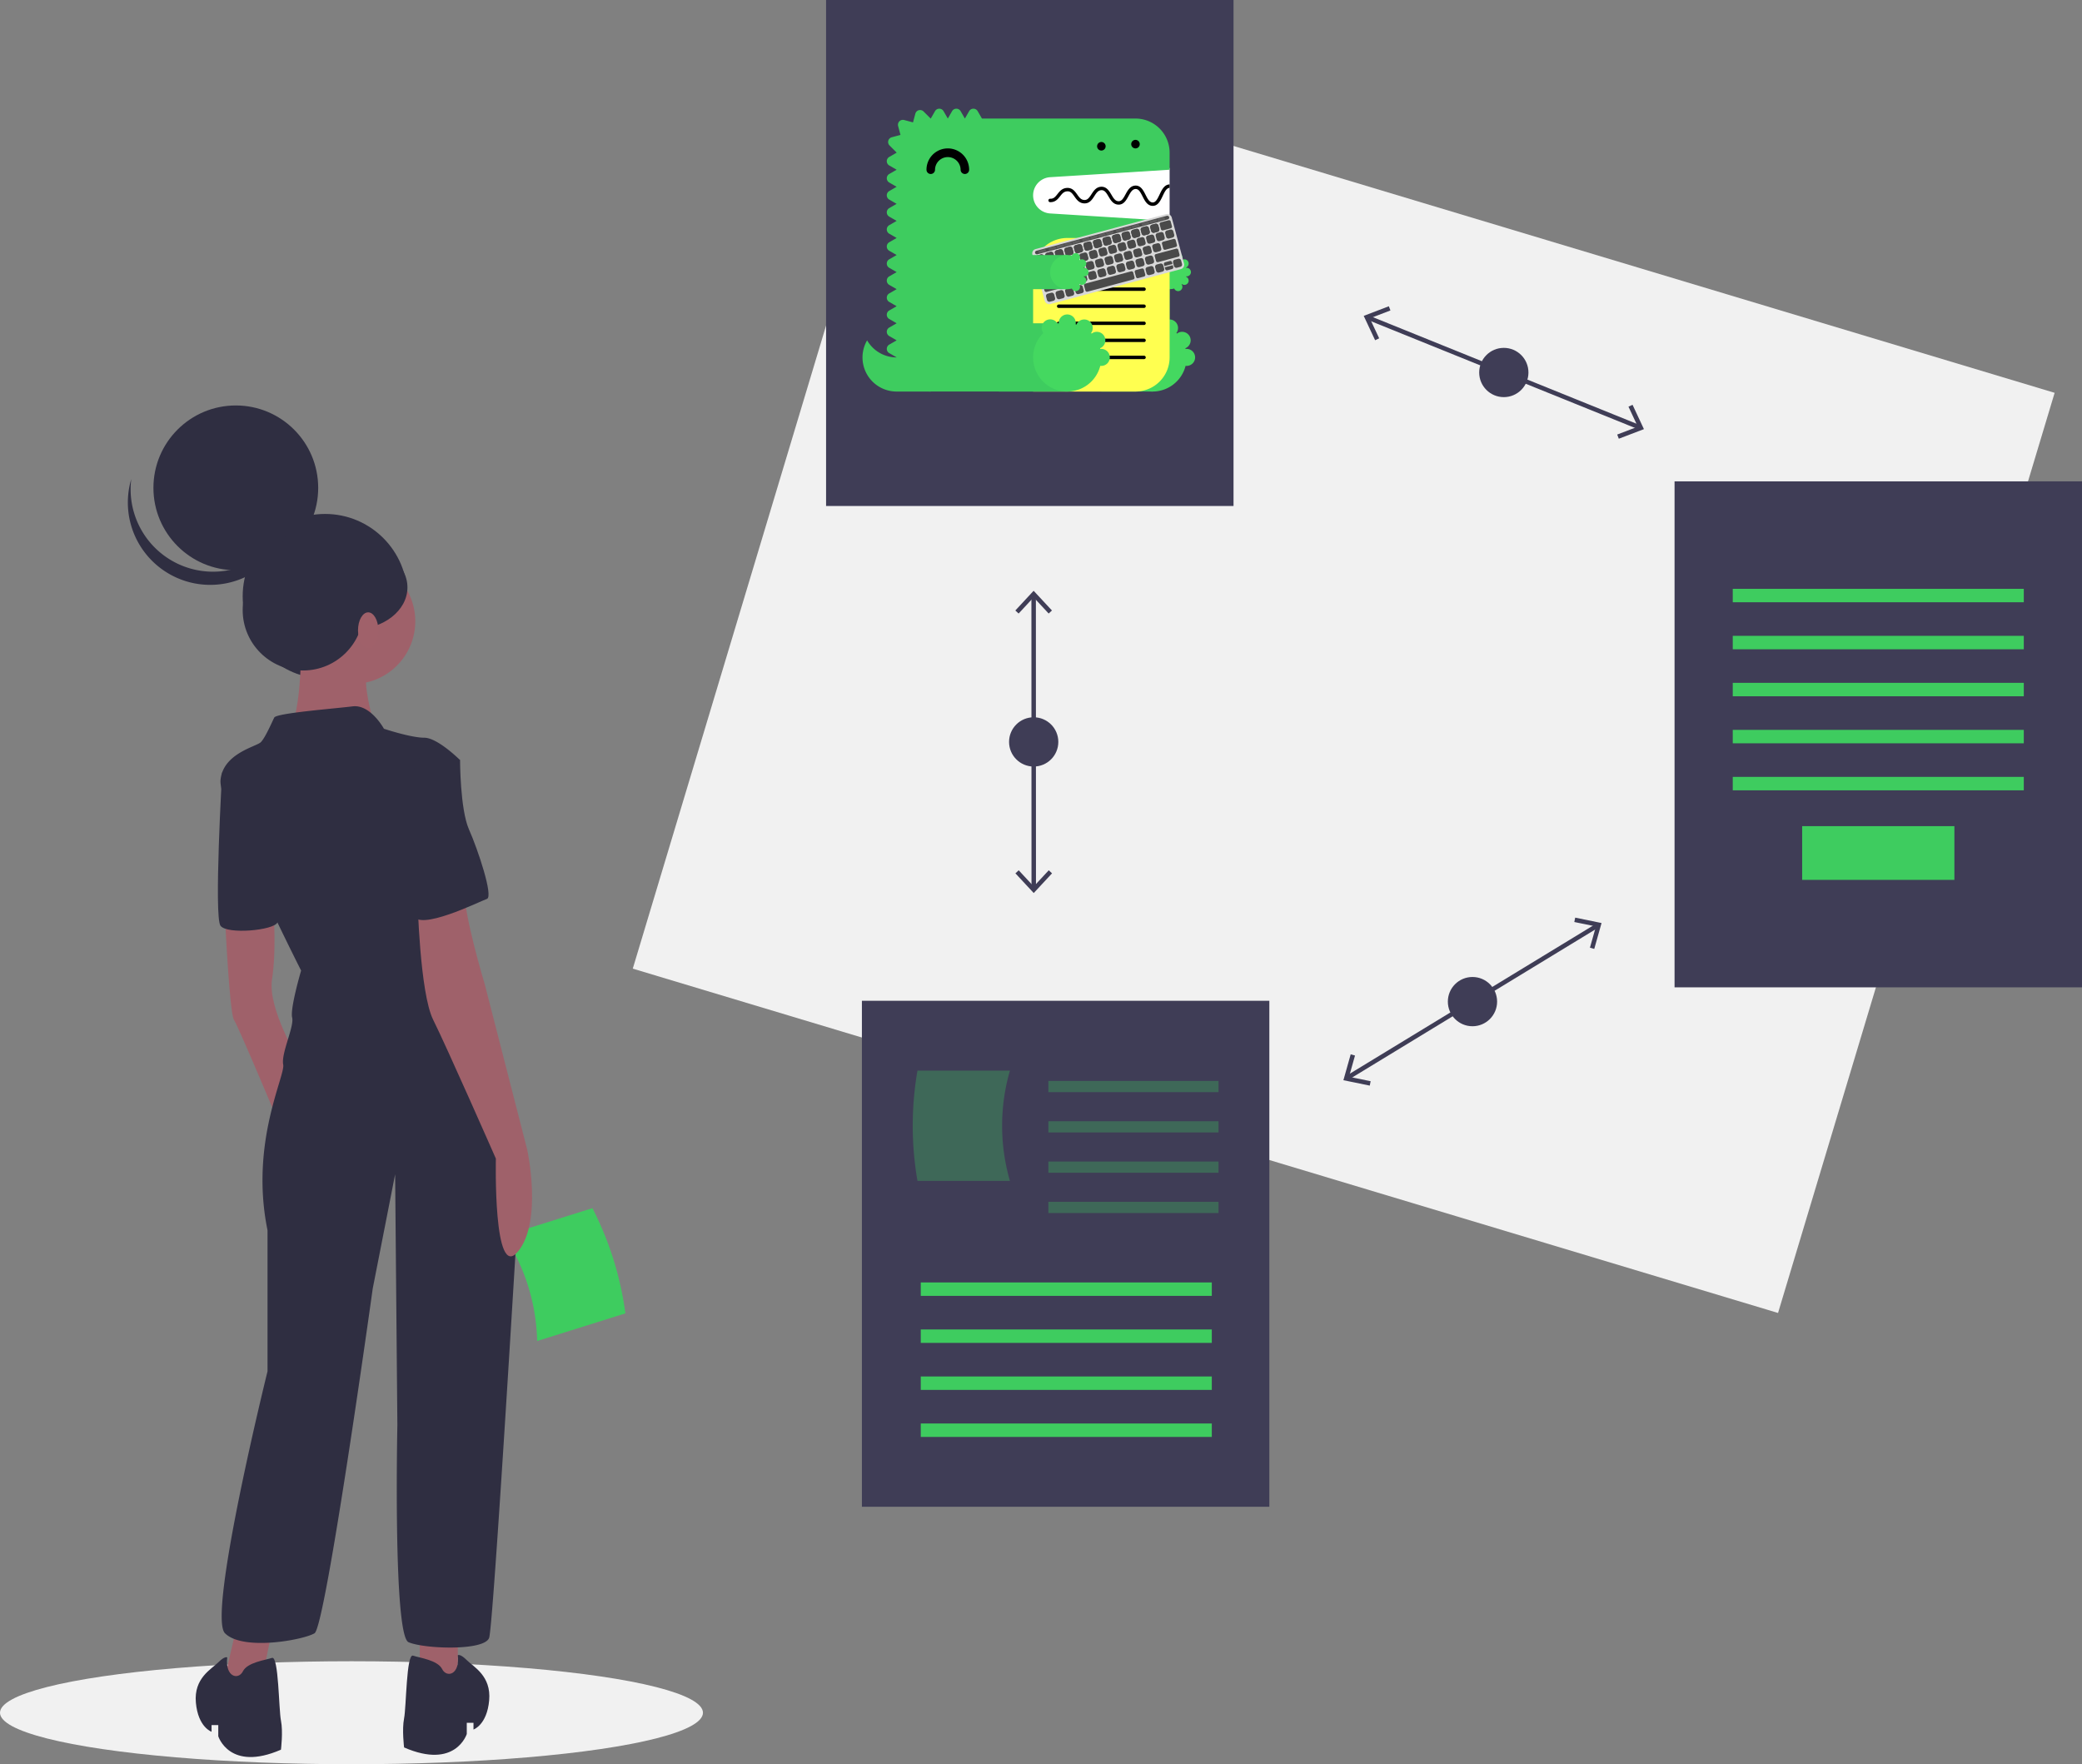 <svg xmlns="http://www.w3.org/2000/svg" width="930" height="788" viewBox="0 0 930 788"><rect x="0" y="0" width="930" height="788" fill="#808080" stroke="none"/><g data-name="Group 14"><g data-name="Group 13"><ellipse data-name="Ellipse 22" cx="157" cy="23" rx="157" ry="23" transform="translate(0 742)" fill="#f1f1f1"/><path data-name="Path 115" d="M239.936 598.976l39.415-12.348a144.461 144.461 0 00-14.722-46.995l-39.415 12.348a88.611 88.611 0 0114.722 46.995z" fill="#3ecc5f"/><circle data-name="Ellipse 23" cx="36.8" cy="36.8" r="36.8" transform="translate(108.4 229.553)" fill="#2f2e41"/><path data-name="Path 116" d="M105.5 727.5l-7 30h17l7-34z" fill="#9f616a"/><path data-name="Path 117" d="M187.5 727.5v28l17 2v-30z" fill="#9f616a"/><path data-name="Path 118" d="M100.5 409.5s2 43 4 46 20 46 20 46l9-28s-14-23-12-36 .74-29 .74-29z" fill="#9f616a"/><circle data-name="Ellipse 24" cx="28" cy="28" r="28" transform="translate(129.5 249.5)" fill="#9f616a"/><path data-name="Path 119" d="M134.5 280.5s1 40-6 46 40 1 40 1-10-28-2-34-32-13-32-13z" fill="#9f616a"/><path data-name="Path 120" d="M171.5 325.5s-6-11-14-10-34 3-35 5-4 9-6 11-17 5-18 17 36 85 36 85-5 17-4 21-5 16-4 21-15 35-7 74v63s-27 109-19 117 35 3 40 0 26-154 26-154l10-51 1 112s-2 94 5 97 34 4 36-2c1.56-4.68 9.2-129.189 12.491-183.766a203.9 203.9 0 00-4.4-56.175c-4.162-18.878-10.2-41.057-17.088-50.058-13-17-21-71-21-71l17-31s-10-10-16-10S171.5 325.5 171.5 325.5z" fill="#2f2e41"/><path data-name="Path 121" d="M104.5 341.5l-5.274 3.589S95.5 409.5 98.5 413.5s23.857 2.048 25.429-1.476S104.5 341.5 104.5 341.5z" fill="#2f2e41"/><path data-name="Path 122" d="M186.5 401.5s1 42 7 54 28 62 28 62-1.277 55.031 9.861 41.516S235.5 513.5 235.5 513.5l-19-74s-10-33-9-43-21 5-21 5z" fill="#9f616a"/><path data-name="Path 123" d="M204.5 739.3s1-.8 4 2.2 11 7 10 18-7 13-7 13v-3h-3v5s-5 16-28 6c0 0-1-8 0-13s1-29 4-28 11 2 13 6 8 2.6 7-6.2z" fill="#2f2e41"/><path data-name="Path 124" d="M101.5 740.3s-1-.8-4 2.2-11 7-10 18 7 13 7 13v-3h3v5s5 16 28 6c0 0 1-8 0-13s-1-29-4-28-11 2-13 6-8 2.6-7-6.2z" fill="#2f2e41"/><path data-name="Path 125" d="M191.5 336.5l14 3s0 22 4 31 11 30 8 31-31 15-33 7-7-72 7-72z" fill="#2f2e41"/><circle data-name="Ellipse 25" cx="36.8" cy="36.8" r="36.8" transform="translate(68.534 181.1)" fill="#2f2e41"/><path data-name="Path 126" d="M73.592 248.372a36.8 36.8 0 0056.829-19.323 36.8 36.8 0 11-71.787-15.091 36.788 36.788 0 0014.958 34.414z" fill="#2f2e41"/><circle data-name="Ellipse 26" cx="26.987" cy="26.987" r="26.987" transform="translate(108.4 245.5)" fill="#2f2e41"/><ellipse data-name="Ellipse 27" cx="23.92" cy="18.707" rx="23.92" ry="18.707" transform="translate(134.16 243.66)" fill="#2f2e41"/><ellipse data-name="Ellipse 28" cx="4.54" cy="8.032" rx="4.54" ry="8.032" transform="translate(159.92 273.503)" fill="#a0616a"/><path data-name="Rectangle 99" fill="#f1f1f1" d="M406.204 21.664l511.572 153.792-123.552 410.982-511.572-153.792z"/><path data-name="Line 1" fill="none" stroke="#3f3d56" stroke-miterlimit="10" stroke-width="2" d="M611.165 141.893l121.14 48.965"/><path data-name="Path 127" d="M614.244 151.96l1.814-.847-4.182-8.931 9.214-3.518-.716-1.869-11.221 4.287z" fill="#3f3d56"/><path data-name="Path 128" d="M723.1 195.958l-.716-1.869 9.213-3.517-4.181-8.932 1.814-.847 5.09 10.88z" fill="#3f3d56"/><circle data-name="Ellipse 29" cx="11" cy="11" r="11" transform="translate(660.735 155.375)" fill="#3f3d56"/><path data-name="Line 2" fill="none" stroke="#3f3d56" stroke-miterlimit="10" stroke-width="2" d="M601.934 481.351L713.537 413.4"/><path data-name="Path 129" d="M611.848 484.891l.4-1.961-9.661-1.977 2.678-9.492-1.927-.542-3.259 11.561z" fill="#3f3d56"/><path data-name="Path 130" d="M712.13 423.833l-1.927-.542 2.679-9.49-9.662-1.979.4-1.96 11.767 2.412z" fill="#3f3d56"/><circle data-name="Ellipse 30" cx="11" cy="11" r="11" transform="translate(646.735 436.375)" fill="#3f3d56"/><path data-name="Line 3" fill="none" stroke="#3f3d56" stroke-miterlimit="10" stroke-width="2" d="M461.716 266.044l.04 130.662"/><path data-name="Path 131" d="M453.538 272.674l1.462 1.364 6.711-7.226 6.717 7.222 1.464-1.365-8.182-8.794z" fill="#3f3d56"/><path data-name="Path 132" d="M453.573 390.082l1.465-1.365 6.715 7.222 6.713-7.226 1.465 1.364-8.177 8.8z" fill="#3f3d56"/><circle data-name="Ellipse 31" cx="11" cy="11" r="11" transform="translate(450.735 320.375)" fill="#3f3d56"/><path data-name="Rectangle 100" fill="#3f3d56" d="M369 0h182v226H369z"/><path data-name="Rectangle 101" fill="#3f3d56" d="M748 215h182v226H748z"/><path data-name="Rectangle 102" fill="#3ecc5f" d="M774 263h130v6H774z"/><path data-name="Rectangle 103" fill="#3ecc5f" d="M774 284h130v6H774z"/><path data-name="Rectangle 104" fill="#3ecc5f" d="M774 305h130v6H774z"/><path data-name="Rectangle 105" fill="#3ecc5f" d="M774 326h130v6H774z"/><path data-name="Rectangle 106" fill="#3ecc5f" d="M774 347h130v6H774z"/><path data-name="Rectangle 107" fill="#3ecc5f" d="M805 369h68v24h-68z"/><path data-name="Rectangle 108" fill="#3f3d56" d="M385 447h182v226H385z"/><path data-name="Rectangle 109" fill="#3ecc5f" d="M411.297 572.806h130v6h-130z"/><path data-name="Rectangle 110" fill="#3ecc5f" d="M411.297 593.806h130v6h-130z"/><path data-name="Rectangle 111" fill="#3ecc5f" d="M411.297 614.806h130v6h-130z"/><path data-name="Rectangle 112" fill="#3ecc5f" d="M411.297 635.806h130v6h-130z"/><path data-name="Path 136" d="M451.121 527.441h-41.3a144.46 144.46 0 010-49.247h41.3a88.612 88.612 0 000 49.247z" fill="#3ecc5f" opacity=".3"/><path data-name="Rectangle 113" fill="#3ecc5f" opacity=".3" d="M468.297 482.806h76v5h-76z"/><path data-name="Rectangle 114" fill="#3ecc5f" opacity=".3" d="M468.297 500.806h76v5h-76z"/><path data-name="Rectangle 115" fill="#3ecc5f" opacity=".3" d="M468.297 518.806h76v5h-76z"/><path data-name="Rectangle 116" fill="#3ecc5f" opacity=".3" d="M468.297 536.806h76v5h-76z"/></g><path data-name="Path 40" d="M458.432 75.048h64.016v25.911h-64.016z" fill="#fff" fill-rule="evenodd"/><path data-name="Path 41" d="M400.513 159.64a15.223 15.223 0 01-13.187-7.621 15.224 15.224 0 0013.186 22.863h15.243V159.64z" fill="#3ecc5f" fill-rule="evenodd"/><path data-name="Path 42" d="M469.086 79.145l53.362-3.335v-7.621a15.242 15.242 0 00-15.242-15.242h-68.589l-1.905-3.3a2.2 2.2 0 00-3.81 0l-1.905 3.3-1.905-3.3a2.2 2.2 0 00-3.81 0l-1.905 3.3-1.905-3.3a2.2 2.2 0 00-3.81 0l-1.905 3.3h-.05l-3.157-3.156a2.2 2.2 0 00-3.679.986l-1.043 3.89-3.957-1.061a2.2 2.2 0 00-2.694 2.695l1.059 3.958-3.89 1.044a2.2 2.2 0 00-.988 3.681l3.157 3.157v.049l-3.3 1.905a2.2 2.2 0 000 3.81l3.3 1.905-3.3 1.905a2.2 2.2 0 000 3.81l3.3 1.905-3.3 1.905a2.2 2.2 0 000 3.81l3.3 1.905-3.3 1.905a2.2 2.2 0 000 3.81l3.3 1.905-3.3 1.905a2.2 2.2 0 000 3.81l3.3 1.905-3.3 1.905a2.2 2.2 0 000 3.81l3.3 1.905-3.3 1.905a2.2 2.2 0 000 3.81l3.3 1.905-3.3 1.905a2.2 2.2 0 000 3.81l3.3 1.905-3.3 1.905a2.2 2.2 0 000 3.81l3.3 1.905-3.3 1.905a2.2 2.2 0 000 3.81l3.3 1.905-3.3 1.905a2.2 2.2 0 000 3.81l3.3 1.905-3.3 1.905a2.2 2.2 0 000 3.81l3.3 1.905a15.242 15.242 0 0015.242 15.242h91.451a15.242 15.242 0 0015.242-15.242V98.673l-53.364-3.335a8.112 8.112 0 010-16.193" fill="#3ecc5f" fill-rule="evenodd"/><path data-name="Path 43" d="M491.964 174.882h22.863v-30.484h-22.863z" fill="#3ecc5f" fill-rule="evenodd"/><path data-name="Path 44" d="M530.069 155.83a3.79 3.79 0 00-.487.049c-.029-.114-.056-.229-.088-.344a3.805 3.805 0 10-3.765-6.536q-.127-.129-.255-.256a3.8 3.8 0 10-6.545-3.769c-.113-.032-.226-.059-.339-.088a3.813 3.813 0 10-7.523 0c-.113.029-.226.056-.339.088a3.806 3.806 0 10-6.545 3.769 15.234 15.234 0 1025.4 14.66 3.8 3.8 0 10.487-7.572" fill="#44d860" fill-rule="evenodd"/><path data-name="Path 45" d="M499.585 129.156h22.863v-15.242h-22.863z" fill="#3ecc5f" fill-rule="evenodd"/><path data-name="Path 46" d="M530.069 123.441a1.905 1.905 0 100-3.81 1.958 1.958 0 00-.243.024c-.015-.057-.028-.114-.044-.171a1.906 1.906 0 00-.734-3.663 1.885 1.885 0 00-1.149.395q-.063-.065-.128-.128a1.885 1.885 0 00.386-1.139 1.905 1.905 0 00-3.658-.746 7.621 7.621 0 100 14.667 1.905 1.905 0 003.658-.746 1.885 1.885 0 00-.386-1.139q.065-.063.128-.128a1.885 1.885 0 001.149.395 1.905 1.905 0 00.734-3.663c.016-.056.029-.114.044-.171a1.964 1.964 0 00.243.024" fill="#44d860" fill-rule="evenodd"/><path data-name="Path 47" d="M430.996 77.715a1.905 1.905 0 01-1.905-1.905 5.716 5.716 0 00-11.431 0 1.905 1.905 0 01-3.81 0 9.526 9.526 0 0119.052 0 1.905 1.905 0 01-1.905 1.905" fill-rule="evenodd"/><path data-name="Path 48" d="M461.48 174.882h45.726a15.242 15.242 0 0015.242-15.242v-53.346h-45.726a15.242 15.242 0 00-15.242 15.242z" fill="#ffff50" fill-rule="evenodd"/><path data-name="Path 49" d="M511.031 129.918h-38.135a.762.762 0 110-1.524h38.135a.762.762 0 010 1.524m0 15.242h-38.135a.762.762 0 110-1.524h38.135a.762.762 0 010 1.524m0 15.242h-38.135a.762.762 0 110-1.524h38.135a.762.762 0 010 1.524m0-37.963h-38.135a.762.762 0 110-1.524h38.135a.762.762 0 010 1.524m0 15.1h-38.135a.762.762 0 110-1.524h38.135a.762.762 0 010 1.524m0 15.242h-38.135a.762.762 0 110-1.524h38.135a.762.762 0 010 1.524m11.416-70.409h-.026c-2.355.08-3.469 2.436-4.452 4.514-1.026 2.172-1.819 3.584-3.119 3.541-1.44-.052-2.263-1.678-3.134-3.4-1-1.977-2.145-4.219-4.544-4.135-2.321.079-3.439 2.129-4.425 3.938-1.049 1.927-1.763 3.1-3.141 3.044-1.469-.053-2.249-1.376-3.152-2.906-1.007-1.7-2.17-3.62-4.524-3.554-2.282.078-3.4 1.818-4.392 3.353-1.046 1.623-1.779 2.612-3.174 2.554-1.5-.053-2.28-1.151-3.179-2.421-1.009-1.427-2.146-3.043-4.493-2.965-2.231.076-3.352 1.5-4.341 2.757-.939 1.192-1.672 2.135-3.223 2.076a.763.763 0 10-.055 1.524c2.3.077 3.464-1.372 4.475-2.657.9-1.14 1.671-2.124 3.2-2.176 1.468-.062 2.156.85 3.2 2.321.988 1.4 2.11 2.983 4.368 3.064 2.365.079 3.5-1.688 4.51-3.252.9-1.4 1.678-2.6 3.163-2.655 1.366-.051 2.11 1.029 3.159 2.805.988 1.674 2.108 3.571 4.41 3.655 2.382.082 3.531-2 4.534-3.837.868-1.591 1.687-3.094 3.139-3.144 1.366-.032 2.079 1.216 3.133 3.3.985 1.946 2.1 4.15 4.439 4.234h.129c2.335 0 3.443-2.343 4.424-4.416.868-1.837 1.69-3.567 3.1-3.637z" fill-rule="evenodd"/><path data-name="Path 50" d="M446.238 174.882h30.484v-30.484h-30.484z" fill="#3ecc5f" fill-rule="evenodd"/><g data-name="Group 8" transform="rotate(-14.98 655.333 -1695.89)"><rect data-name="Rectangle 3" width="64.414" height="25.429" rx="2" fill="#d8d8d8"/><g data-name="Group 2" transform="translate(1.068 16.061)" fill="#4a4a4a"><rect data-name="Rectangle 4" width="3.721" height="3.721" rx="1" transform="translate(11.714)"/><rect data-name="Rectangle 5" width="3.721" height="3.721" rx="1" transform="translate(16.124)"/><rect data-name="Rectangle 6" width="3.721" height="3.721" rx="1" transform="translate(20.535)"/><rect data-name="Rectangle 7" width="3.721" height="3.721" rx="1" transform="translate(24.945)"/><rect data-name="Rectangle 8" width="3.721" height="3.721" rx="1" transform="translate(29.355)"/><rect data-name="Rectangle 9" width="3.721" height="3.721" rx="1" transform="translate(33.765)"/><rect data-name="Rectangle 10" width="3.721" height="3.721" rx="1" transform="translate(38.175)"/><rect data-name="Rectangle 11" width="3.721" height="3.721" rx="1" transform="translate(42.586)"/><rect data-name="Rectangle 12" width="3.721" height="3.721" rx="1" transform="translate(46.996)"/><path data-name="Path 51" d="M.762 0h9.363a.762.762 0 01.762.762v2.2a.762.762 0 01-.762.762H.762A.762.762 0 010 2.959V.762A.762.762 0 01.762 0zm51.543 0h9.364a.762.762 0 01.762.762v2.2a.762.762 0 01-.762.762H52.3a.762.762 0 01-.762-.762v-2.2A.762.762 0 0152.3 0z" fill-rule="evenodd"/></g><g data-name="Group 3" transform="translate(1.068 7.156)" fill="#4a4a4a"><path data-name="Path 52" d="M.762 0h3.574A.762.762 0 015.1.762v2.2a.762.762 0 01-.762.762H.762A.762.762 0 010 2.958V.762A.762.762 0 01.762 0z" fill-rule="evenodd"/><rect data-name="Rectangle 13" width="3.721" height="3.721" rx="1" transform="translate(5.788)"/><rect data-name="Rectangle 14" width="3.721" height="3.721" rx="1" transform="translate(10.198)"/><rect data-name="Rectangle 15" width="3.721" height="3.721" rx="1" transform="translate(14.609)"/><rect data-name="Rectangle 16" width="3.721" height="3.721" rx="1" transform="translate(19.019)"/><rect data-name="Rectangle 17" width="3.721" height="3.721" rx="1" transform="translate(23.429)"/><rect data-name="Rectangle 18" width="3.721" height="3.721" rx="1" transform="translate(27.839)"/><rect data-name="Rectangle 19" width="3.721" height="3.721" rx="1" transform="translate(32.249)"/><rect data-name="Rectangle 20" width="3.721" height="3.721" rx="1" transform="translate(36.66)"/><rect data-name="Rectangle 21" width="3.721" height="3.721" rx="1" transform="translate(41.069)"/><rect data-name="Rectangle 22" width="3.721" height="3.721" rx="1" transform="translate(45.479)"/><rect data-name="Rectangle 23" width="3.721" height="3.721" rx="1" transform="translate(49.89)"/><rect data-name="Rectangle 24" width="3.721" height="3.721" rx="1" transform="translate(54.3)"/><rect data-name="Rectangle 25" width="3.721" height="3.721" rx="1" transform="translate(58.71)"/></g><g data-name="Group 4" transform="rotate(180 31.75 3.329)" fill="#4a4a4a"><path data-name="Path 53" d="M.762 0h3.575A.762.762 0 015.1.762v2.2a.762.762 0 01-.762.762H.762A.762.762 0 010 2.959V.762A.762.762 0 01.762 0z" fill-rule="evenodd"/><rect data-name="Rectangle 26" width="3.721" height="3.721" rx="1" transform="translate(5.788)"/><rect data-name="Rectangle 27" width="3.721" height="3.721" rx="1" transform="translate(10.198)"/><rect data-name="Rectangle 28" width="3.721" height="3.721" rx="1" transform="translate(14.609)"/><rect data-name="Rectangle 29" width="3.721" height="3.721" rx="1" transform="translate(19.019)"/><rect data-name="Rectangle 30" width="3.721" height="3.721" rx="1" transform="translate(23.429)"/><rect data-name="Rectangle 31" width="3.721" height="3.721" rx="1" transform="translate(27.839)"/><rect data-name="Rectangle 32" width="3.721" height="3.721" rx="1" transform="translate(32.249)"/><rect data-name="Rectangle 33" width="3.721" height="3.721" rx="1" transform="translate(36.66)"/><rect data-name="Rectangle 34" width="3.721" height="3.721" rx="1" transform="translate(41.07)"/><rect data-name="Rectangle 35" width="3.721" height="3.721" rx="1" transform="translate(45.48)"/><rect data-name="Rectangle 36" width="3.721" height="3.721" rx="1" transform="translate(49.89)"/><rect data-name="Rectangle 37" width="3.721" height="3.721" rx="1" transform="translate(54.301)"/><rect data-name="Rectangle 38" width="3.721" height="3.721" rx="1" transform="translate(58.71)"/><rect data-name="Rectangle 39" width="3.721" height="3.721" rx="1" transform="translate(5.788)"/><rect data-name="Rectangle 40" width="3.721" height="3.721" rx="1" transform="translate(10.198)"/><rect data-name="Rectangle 41" width="3.721" height="3.721" rx="1" transform="translate(14.609)"/><rect data-name="Rectangle 42" width="3.721" height="3.721" rx="1" transform="translate(19.019)"/><rect data-name="Rectangle 43" width="3.721" height="3.721" rx="1" transform="translate(23.429)"/><rect data-name="Rectangle 44" width="3.721" height="3.721" rx="1" transform="translate(27.839)"/><rect data-name="Rectangle 45" width="3.721" height="3.721" rx="1" transform="translate(32.249)"/><rect data-name="Rectangle 46" width="3.721" height="3.721" rx="1" transform="translate(36.66)"/><rect data-name="Rectangle 47" width="3.721" height="3.721" rx="1" transform="translate(41.07)"/><rect data-name="Rectangle 48" width="3.721" height="3.721" rx="1" transform="translate(45.48)"/><rect data-name="Rectangle 49" width="3.721" height="3.721" rx="1" transform="translate(49.89)"/><rect data-name="Rectangle 50" width="3.721" height="3.721" rx="1" transform="translate(54.301)"/><rect data-name="Rectangle 51" width="3.721" height="3.721" rx="1" transform="translate(58.71)"/></g><g data-name="Group 6" fill="#4a4a4a"><path data-name="Path 54" d="M1.83 11.566h5.091a.762.762 0 01.762.762v2.2a.762.762 0 01-.762.762H1.83a.762.762 0 01-.762-.765v-2.196a.762.762 0 01.762-.763z" fill-rule="evenodd"/><g data-name="Group 5" transform="translate(8.51 11.566)"><rect data-name="Rectangle 52" width="3.721" height="3.721" rx="1"/><rect data-name="Rectangle 53" width="3.721" height="3.721" rx="1" transform="translate(4.41)"/><rect data-name="Rectangle 54" width="3.721" height="3.721" rx="1" transform="translate(8.82)"/><rect data-name="Rectangle 55" width="3.721" height="3.721" rx="1" transform="translate(13.231)"/><rect data-name="Rectangle 56" width="3.721" height="3.721" rx="1" transform="translate(17.641)"/><rect data-name="Rectangle 57" width="3.721" height="3.721" rx="1" transform="translate(22.051)"/><rect data-name="Rectangle 58" width="3.721" height="3.721" rx="1" transform="translate(26.461)"/><rect data-name="Rectangle 59" width="3.721" height="3.721" rx="1" transform="translate(30.871)"/><rect data-name="Rectangle 60" width="3.721" height="3.721" rx="1" transform="translate(35.281)"/><rect data-name="Rectangle 61" width="3.721" height="3.721" rx="1" transform="translate(39.691)"/><rect data-name="Rectangle 62" width="3.721" height="3.721" rx="1" transform="translate(44.101)"/></g><path data-name="Path 55" d="M57.922 11.566h4.815a.762.762 0 01.762.762v2.2a.762.762 0 01-.762.762h-4.816a.762.762 0 01-.762-.765v-2.196a.762.762 0 01.762-.763z" fill-rule="evenodd"/></g><g data-name="Group 7" transform="translate(1.068 20.662)" fill="#4a4a4a"><rect data-name="Rectangle 63" width="3.721" height="3.721" rx="1"/><rect data-name="Rectangle 64" width="3.721" height="3.721" rx="1" transform="translate(4.41)"/><rect data-name="Rectangle 65" width="3.721" height="3.721" rx="1" transform="translate(8.82)"/><rect data-name="Rectangle 66" width="3.721" height="3.721" rx="1" transform="translate(13.231)"/><path data-name="Path 56" d="M18.402 0h21.217a.762.762 0 01.762.762v2.2a.762.762 0 01-.762.762H18.402a.762.762 0 01-.762-.764V.762A.762.762 0 0118.402 0zm23.429 0h2.749a.762.762 0 01.76.762v2.2a.762.762 0 01-.762.762h-2.747a.762.762 0 01-.762-.762v-2.2A.762.762 0 0141.831 0z" fill-rule="evenodd"/><rect data-name="Rectangle 67" width="3.721" height="3.721" rx="1" transform="translate(46.031)"/><rect data-name="Rectangle 68" width="3.721" height="3.721" rx="1" transform="translate(50.441)"/><rect data-name="Rectangle 69" width="3.721" height="3.721" rx="1" transform="translate(58.71)"/><path data-name="Path 57" d="M54.575 1.585V.762A.762.762 0 0155.337 0h2.197a.762.762 0 01.762.762v.823z"/><path data-name="Path 58" d="M58.297 2.136v.823a.762.762 0 01-.762.762h-2.197a.762.762 0 01-.762-.762v-.823z"/></g><rect data-name="Rectangle 70" width="62.018" height="1.654" rx=".827" transform="translate(1.343 .816)" fill="#4a4a4a"/><rect data-name="Rectangle 71" width="3.477" height="1.103" rx=".551" transform="translate(2.859 1.092)" fill="#d8d8d8" opacity=".136"/><rect data-name="Rectangle 72" width="3.477" height="1.103" rx=".551" transform="translate(7.618 1.092)" fill="#d8d8d8" opacity=".136"/><rect data-name="Rectangle 73" width="3.477" height="1.103" rx=".551" transform="translate(11.279 1.092)" fill="#d8d8d8" opacity=".136"/><rect data-name="Rectangle 74" width="3.477" height="1.103" rx=".551" transform="translate(14.939 1.092)" fill="#d8d8d8" opacity=".136"/><rect data-name="Rectangle 75" width="3.477" height="1.103" rx=".551" transform="translate(18.6 1.092)" fill="#d8d8d8" opacity=".136"/><rect data-name="Rectangle 76" width="3.477" height="1.103" rx=".551" transform="translate(23.176 1.092)" fill="#d8d8d8" opacity=".136"/><rect data-name="Rectangle 77" width="3.477" height="1.103" rx=".551" transform="translate(26.836 1.092)" fill="#d8d8d8" opacity=".136"/><rect data-name="Rectangle 78" width="3.477" height="1.103" rx=".551" transform="translate(30.497 1.092)" fill="#d8d8d8" opacity=".136"/><rect data-name="Rectangle 79" width="3.477" height="1.103" rx=".551" transform="translate(34.158 1.092)" fill="#d8d8d8" opacity=".136"/><rect data-name="Rectangle 80" width="3.477" height="1.103" rx=".551" transform="translate(38.734 1.092)" fill="#d8d8d8" opacity=".136"/><rect data-name="Rectangle 81" width="3.477" height="1.103" rx=".551" transform="translate(42.394 1.092)" fill="#d8d8d8" opacity=".136"/><rect data-name="Rectangle 82" width="3.477" height="1.103" rx=".551" transform="translate(46.055 1.092)" fill="#d8d8d8" opacity=".136"/><rect data-name="Rectangle 83" width="3.477" height="1.103" rx=".551" transform="translate(50.631 1.092)" fill="#d8d8d8" opacity=".136"/><rect data-name="Rectangle 84" width="3.477" height="1.103" rx=".551" transform="translate(54.291 1.092)" fill="#d8d8d8" opacity=".136"/><rect data-name="Rectangle 85" width="3.477" height="1.103" rx=".551" transform="translate(57.952 1.092)" fill="#d8d8d8" opacity=".136"/></g><path data-name="Path 59" d="M491.964 155.83a3.79 3.79 0 00-.487.049c-.029-.114-.056-.229-.088-.344a3.805 3.805 0 10-3.765-6.536q-.127-.129-.255-.256a3.8 3.8 0 10-6.545-3.769c-.113-.032-.226-.059-.339-.088a3.813 3.813 0 10-7.523 0c-.113.029-.226.056-.339.088a3.806 3.806 0 10-6.545 3.769 15.234 15.234 0 1025.4 14.66 3.8 3.8 0 10.487-7.572" fill="#44d860" fill-rule="evenodd"/><path data-name="Path 60" d="M446.238 129.156h30.484v-15.242h-30.484z" fill="#3ecc5f" fill-rule="evenodd"/><path data-name="Path 61" d="M484.343 123.44a1.905 1.905 0 000-3.81 1.962 1.962 0 00-.243.024c-.015-.057-.028-.114-.044-.171a1.906 1.906 0 00-.734-3.663 1.885 1.885 0 00-1.149.395q-.063-.065-.128-.128a1.885 1.885 0 00.386-1.139 1.905 1.905 0 00-3.658-.746 7.621 7.621 0 100 14.667 1.905 1.905 0 003.658-.746 1.885 1.885 0 00-.386-1.139q.065-.063.128-.128a1.885 1.885 0 001.149.395 1.905 1.905 0 00.734-3.663c.016-.056.029-.114.044-.171a1.959 1.959 0 00.243.024" fill="#44d860" fill-rule="evenodd"/><path data-name="Path 62" d="M491.964 67.236a2.069 2.069 0 01-.373-.038 1.921 1.921 0 01-.358-.107 1.98 1.98 0 01-.328-.175 2.886 2.886 0 01-.29-.236 2.232 2.232 0 01-.235-.29 1.881 1.881 0 01-.32-1.059 2.07 2.07 0 01.038-.373 2.2 2.2 0 01.106-.358 2 2 0 01.176-.328 1.836 1.836 0 01.525-.526 1.979 1.979 0 01.328-.175 1.92 1.92 0 01.358-.107 1.762 1.762 0 01.747 0 1.852 1.852 0 01.686.282 2.885 2.885 0 01.29.236 2.8 2.8 0 01.236.29 1.942 1.942 0 01.175.328 2 2 0 01.145.732 1.932 1.932 0 01-.556 1.349 2.886 2.886 0 01-.29.236 1.9 1.9 0 01-1.059.32m15.242-.953a1.945 1.945 0 01-1.35-.556 2.9 2.9 0 01-.236-.29 1.882 1.882 0 01-.32-1.059 1.945 1.945 0 01.556-1.349 2.889 2.889 0 01.29-.236 1.981 1.981 0 01.328-.175 1.919 1.919 0 01.358-.107 1.763 1.763 0 01.747 0 1.852 1.852 0 01.686.282 2.882 2.882 0 01.29.236 1.946 1.946 0 01.556 1.349 2.142 2.142 0 01-.038.373 1.94 1.94 0 01-.107.358 2.708 2.708 0 01-.175.328 2.8 2.8 0 01-.236.29 2.882 2.882 0 01-.29.236 1.9 1.9 0 01-1.059.32" fill-rule="evenodd"/></g></svg>